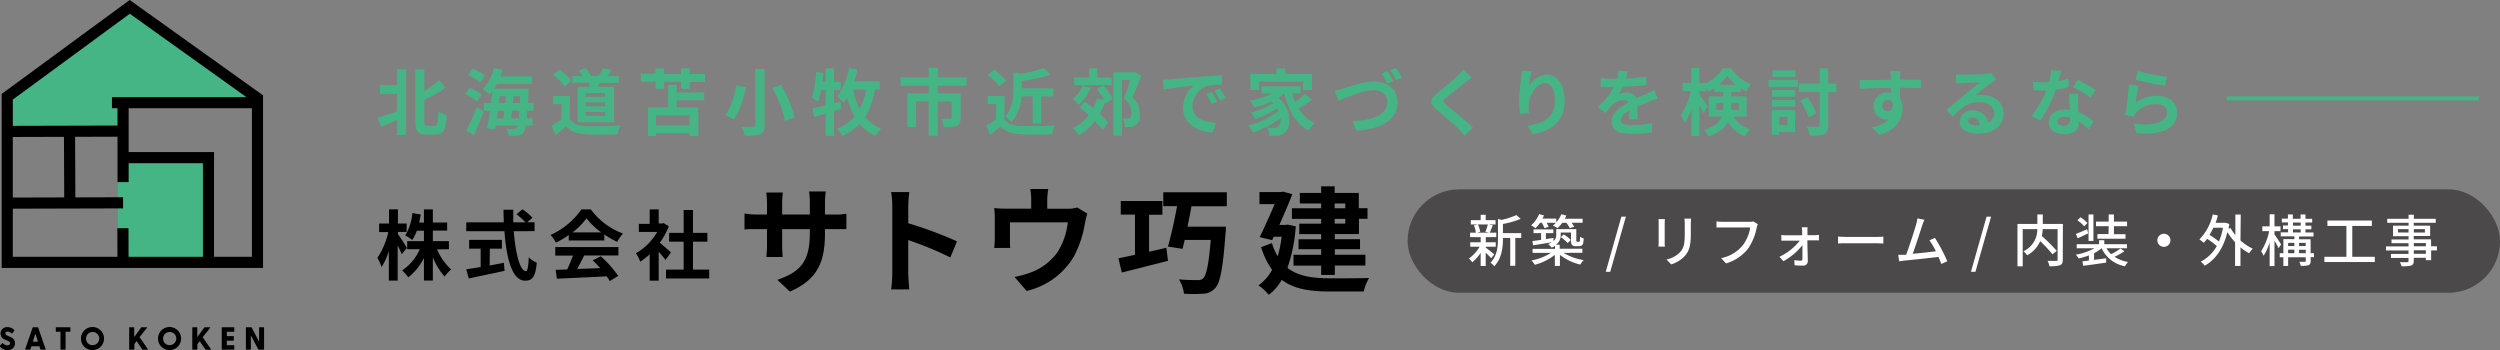 <svg xmlns="http://www.w3.org/2000/svg" width="621.99" height="87.1" viewBox="0 0 621.99 87.1">
  <rect x="0" y="0" width="621.99" height="87.1" fill="#808080" stroke="none"/>
  <defs>
    <style>
      .cls-1 {
        isolation: isolate;
      }

      .cls-2, .cls-3, .cls-4 {
        fill: #46b586;
      }

      .cls-3 {
        stroke: #46b586;
      }

      .cls-3, .cls-5 {
        stroke-miterlimit: 10;
      }

      .cls-4 {
        mix-blend-mode: multiply;
      }

      .cls-5 {
        fill: none;
        stroke: #000;
        stroke-width: 2.77px;
      }

      .cls-6 {
        fill: #4b4949;
      }

      .cls-7 {
        fill: #fff;
      }
    </style>
  </defs>
  <g class="cls-1">
    <g id="レイヤー_2" data-name="レイヤー 2">
      <g id="レイヤー_3" data-name="レイヤー 3">
        <g>
          <g>
            <path class="cls-2" d="M98.8,17.23h2.25V33.58H98.8v-3.7c-1.37.6-2.76,1.17-3.93,1.66l-1-2.2c1.22-.36,3.06-1,4.88-1.64V23.34H94.55V21.2H98.8Zm9.37,14.08c.69,0,.79-.72.92-3.63a5.91,5.91,0,0,0,2.06,1c-.22,3.44-.74,4.77-2.76,4.77H106c-2,0-2.65-.75-2.65-3.29V17.25h2.22v5.41a36.15,36.15,0,0,0,3.69-2.74l1.55,1.93a52.49,52.49,0,0,1-5.24,3.06v5.26c0,1,.11,1.14.76,1.14Z"/>
            <path class="cls-2" d="M118.62,25.27a12.26,12.26,0,0,0-2.9-1.84l1.17-1.58a11.47,11.47,0,0,1,3,1.69ZM116,32.42a51,51,0,0,0,2.63-5.82l1.72,1.19c-.71,1.93-1.59,4-2.42,5.81Zm3.41-11.87a12,12,0,0,0-2.94-1.91l1.23-1.57a12.78,12.78,0,0,1,3,1.77Zm11.77,7c0,.72-.09,1.33-.15,1.89h1.42v1.8h-1.65a4.06,4.06,0,0,1-.54,1.64,1.86,1.86,0,0,1-1.45.82,12.29,12.29,0,0,1-2.27.05,4,4,0,0,0-.52-1.75c.78.06,1.48.07,1.84.07a.72.72,0,0,0,.67-.28,2,2,0,0,0,.23-.55h-5.42l-.15.89-2-.16c.23-1.21.5-2.76.74-4.42h-1.55V25.61h1.8c.13-1,.23-2,.32-2.9-.21.29-.43.54-.65.79a9.32,9.32,0,0,0-1.8-1.22,12.37,12.37,0,0,0,2.87-5.34l2.11.44c-.17.54-.35,1.08-.54,1.6h7.83v1.91h-8.7a13.78,13.78,0,0,1-.7,1.19h8.56s0,.61,0,.87c0,1-.07,1.85-.13,2.66h1.37v1.93Zm-7.32,0c-.09.65-.18,1.28-.25,1.89h1.69c.07-.57.14-1.22.22-1.89Zm.23-1.93h1.63c0-.57.09-1.15.12-1.71h-1.55Zm5,3.82c0-.52.11-1.15.16-1.89H127.4c-.08.67-.15,1.32-.22,1.89Zm.27-3.82c0-.52,0-1.1.07-1.71h-1.71c0,.56-.09,1.14-.14,1.71Z"/>
            <path class="cls-2" d="M141.75,29.6c.74,1.2,2.09,1.69,4,1.76,2.11.09,6.16,0,8.56-.14a10.9,10.9,0,0,0-.67,2.16c-2.16.11-5.78.14-7.93,0s-3.69-.59-4.86-2c-.8.71-1.59,1.41-2.58,2.17l-1.05-2.24a21.8,21.8,0,0,0,2.47-1.66V25.9h-2.07v-2h4.16Zm-1.24-8.1a13.77,13.77,0,0,0-2.9-2.84l1.58-1.3a14.15,14.15,0,0,1,3,2.72Zm6.05.09c.08-.32.13-.64.18-1h-4.36V18.89h2.51a7.74,7.74,0,0,0-.83-1.3l1.69-.63a6.61,6.61,0,0,1,1.18,1.84l-.22.09H149a15.94,15.94,0,0,0,1-1.95l2.12.46c-.32.54-.65,1.06-.93,1.49h2.75v1.73h-4.81c-.14.34-.3.67-.45,1h4.06v8.78h-9V21.59Zm4,1.55h-4.88v.94h4.88Zm0,2.36h-4.88v.94h4.88Zm0,2.37h-4.88v.95h4.88Z"/>
            <path class="cls-2" d="M175.39,18.37v2h-3.8V22.1h-2.14V20.33h-4.22V22.1H163.1V20.33h-3.67v-2h3.67V17h2.13v1.41h4.22V17h2.14v1.41ZM168.33,23h6.88v1.95h-6.88v1.78h5.39v7.1h-2.15v-.7h-8.34v.7h-2v-7.1h5V21.14h2.16Zm3.24,5.68h-8.34v2.5h8.34Z"/>
            <path class="cls-2" d="M185.62,21.72c-.61,2.69-1.58,6-3.08,8a17.63,17.63,0,0,0-2.09-1.12c1.44-1.82,2.35-5,2.72-7.31Zm4.6-4.52V31.09c0,1.32-.31,1.91-1.1,2.25a10.81,10.81,0,0,1-3.82.42,9.72,9.72,0,0,0-.85-2.24c1.17.06,2.51.06,2.9,0s.55-.13.55-.47V17.2Zm4.07,3.91a31.53,31.53,0,0,1,3.39,8.07l-2.34.92a30.78,30.78,0,0,0-3.16-8.2Z"/>
            <path class="cls-2" d="M209.34,27.07l-1.84.58v6.14h-2.06V28.26c-1,.31-2,.58-2.88.85L202.15,27c.91-.2,2-.49,3.29-.83V22.39h-1.17a17.29,17.29,0,0,1-.76,2.88,17.21,17.21,0,0,0-1.51-1,24.51,24.51,0,0,0,1.05-6.38l1.78.29c-.05.72-.14,1.44-.23,2.16h.84V17h2.06v3.37h1.64v2.06H207.5v3.24l1.55-.45Zm8.34-4.76a19.39,19.39,0,0,1-2.45,6.78,9.45,9.45,0,0,0,4,2.88,8.13,8.13,0,0,0-1.42,1.84,10.66,10.66,0,0,1-3.95-3,13.2,13.2,0,0,1-4.24,3,11.51,11.51,0,0,0-1.4-1.8,10.81,10.81,0,0,0,4.4-3,19.77,19.77,0,0,1-1.86-4.74,14.81,14.81,0,0,1-.83,1.24A14,14,0,0,0,208.29,24a16,16,0,0,0,2.92-7.09l2.11.4c-.22,1-.49,2-.79,2.94h6.34v2Zm-5.43,0a18.73,18.73,0,0,0,1.66,4.82,16.65,16.65,0,0,0,1.57-4.82Z"/>
            <path class="cls-2" d="M233.3,21.31V23.2H239v6.09c0,1-.21,1.64-.95,2a8.48,8.48,0,0,1-3.19.36,7.64,7.64,0,0,0-.72-2.11c.9,0,2,0,2.25,0s.38-.09.38-.29v-4H233.3v8.5h-2.24v-8.5h-3.15v6.32h-2.16V23.2h5.31V21.31h-7V19.22h7V16.87h2.28v2.35h7.16v2.09Z"/>
            <path class="cls-2" d="M249.86,29.6c.73,1.2,2.09,1.69,4,1.76,2.11.09,6.16,0,8.56-.14a11.6,11.6,0,0,0-.67,2.16c-2.16.11-5.78.14-7.93,0s-3.69-.59-4.86-2c-.79.71-1.59,1.41-2.58,2.17l-1-2.24a22.64,22.64,0,0,0,2.46-1.66V25.9h-2.07v-2h4.17Zm-1.25-8.1a13.77,13.77,0,0,0-2.9-2.84l1.59-1.3a14.65,14.65,0,0,1,3,2.72ZM254.13,24a10.45,10.45,0,0,1-2.51,6.44,5.22,5.22,0,0,0-1.55-1.48c1.84-2,2.06-4.67,2.06-6.76V18l1.83.35a30.62,30.62,0,0,0,5.7-1.43l1.76,1.64a37.44,37.44,0,0,1-7.22,1.57V22h7.86v2h-3v6.73h-2.13V24Z"/>
            <path class="cls-2" d="M271.33,21.92a12.6,12.6,0,0,1-2.88,4.16,15.21,15.21,0,0,0-1.59-1.37,8.39,8.39,0,0,0,2.47-3.33Zm3.7,3.8c0-.09-.08-.2-.13-.29a15.07,15.07,0,0,1-1.32,2.9,19.23,19.23,0,0,1,2.13,2.2l-1.37,1.79a20.34,20.34,0,0,0-1.95-2.18,13.55,13.55,0,0,1-4,3.55,11.57,11.57,0,0,0-1.43-1.79,11.28,11.28,0,0,0,3.91-3.24c-.75-.67-1.51-1.34-2.19-1.89l1.24-1.52c.63.51,1.35,1.07,2.05,1.66a12.93,12.93,0,0,0,1-2.41l1.71.37a16.52,16.52,0,0,0-1.84-2.7l1.64-.94a14,14,0,0,1,2.36,3.43Zm1.56-4.54h-9.33V19.27H271V17H273v2.31h3.56Zm7.34-2.31c-.63,1.77-1.46,3.82-2.18,5.35a5.76,5.76,0,0,1,1.84,4.22,3,3,0,0,1-1,2.69,3.24,3.24,0,0,1-1.24.45,10,10,0,0,1-1.46,0,5.58,5.58,0,0,0-.56-2.11,6.64,6.64,0,0,0,1.05,0,1.68,1.68,0,0,0,.7-.16c.32-.18.45-.6.45-1.23a5.19,5.19,0,0,0-1.89-3.67c.54-1.28,1.13-3.12,1.58-4.49h-2.1V33.76H277V18h5l.34-.09Z"/>
            <path class="cls-2" d="M291.1,19.76c1.51-.13,4.48-.4,7.78-.67,1.86-.16,3.82-.27,5.1-.33l0,2.31a19.35,19.35,0,0,0-3.48.25,5.48,5.48,0,0,0-3.82,5.05c0,3,2.78,4,5.84,4.2L301.69,33c-3.78-.26-7.35-2.27-7.35-6.18A7.22,7.22,0,0,1,297,21.29c-1.69.18-5.37.57-7.46,1l-.23-2.46C290.05,19.83,290.75,19.79,291.1,19.76Zm11.76,5.53-1.37.61a14.23,14.23,0,0,0-1.4-2.5l1.33-.56A22.42,22.42,0,0,1,302.86,25.29Zm2.09-.88-1.35.64a15.09,15.09,0,0,0-1.48-2.43l1.32-.61A24.31,24.31,0,0,1,305,24.41Z"/>
            <path class="cls-2" d="M326.39,24.84A34.25,34.25,0,0,1,323.08,27a9.2,9.2,0,0,0,4,3.62,8.67,8.67,0,0,0-1.5,1.86c-3.21-1.72-5-5-6-9.23h0a12.08,12.08,0,0,1-1.5,1.05c3.39,2.95,3.26,7.44,1.48,8.74a3,3,0,0,1-2.2.75c-.45,0-1,0-1.53,0a4.53,4.53,0,0,0-.62-2.06c.69.06,1.27.09,1.73.09a1.28,1.28,0,0,0,1.09-.38,2.37,2.37,0,0,0,.59-2A27.3,27.3,0,0,1,311.71,33a9.49,9.49,0,0,0-1.12-1.78,20.79,20.79,0,0,0,7.51-3.64,4.77,4.77,0,0,0-.34-.63,26.17,26.17,0,0,1-5.46,2.7A7.26,7.26,0,0,0,311.22,28a19.3,19.3,0,0,0,5.57-2.34l-.45-.44a27.29,27.29,0,0,1-4.27,1.54,12.71,12.71,0,0,0-1.1-1.68,21.75,21.75,0,0,0,5.51-1.82h-2.63v-1.8h9.68v1.8h-2.06a16.16,16.16,0,0,0,.74,2.09,22,22,0,0,0,2.51-2Zm-13.17-2.45h-2.11v-4h6.49V17h2.2v1.41h6.59v4H324.2V20.31h-11Z"/>
            <path class="cls-2" d="M334.21,22c1.37-.43,5-1.71,7.7-1.71,3.24,0,5.8,1.88,5.8,5.21,0,4.07-3.89,6.69-10.24,7l-1-2.4c4.86-.09,8.7-1.51,8.7-4.66,0-1.7-1.15-3-3.33-3-2.67,0-6.92,1.79-8.8,2.62l-1-2.53C332.64,22.48,333.54,22.24,334.21,22Zm12.42-1.85-1.45.63a22.48,22.48,0,0,0-1.42-2.52l1.44-.58C345.65,18.39,346.28,19.52,346.63,20.19Zm2.16-.83-1.44.61a19.76,19.76,0,0,0-1.44-2.48l1.42-.58A27.17,27.17,0,0,1,348.79,19.36Z"/>
            <path class="cls-2" d="M364.61,20.46c-1.17.94-3.55,2.77-4.76,3.8-1,.83-.94,1,0,1.88,1.35,1.13,4.77,3.83,6.61,5.62l-2.11,1.93c-.5-.56-1-1.14-1.57-1.68-1.1-1.14-3.75-3.39-5.39-4.79-1.8-1.54-1.65-2.49.15-4,1.42-1.16,3.89-3.16,5.1-4.33a12.92,12.92,0,0,0,1.39-1.53l2.1,1.86C365.62,19.65,365,20.12,364.61,20.46Z"/>
            <path class="cls-2" d="M380.35,21.49a5.57,5.57,0,0,1,4.47-2.92c2.51,0,4.45,2.45,4.45,6.41,0,5.1-3.12,7.53-7.89,8.4L380,31.29c4-.61,6.83-1.93,6.83-6.29,0-2.78-.94-4.33-2.45-4.33-2.13,0-4,3.19-4.07,5.57a9,9,0,0,0,.09,1.91l-2.22.15a20.28,20.28,0,0,1-.23-3,47.89,47.89,0,0,1,.5-5.77,15.73,15.73,0,0,0,.14-1.89l2.47.11A30,30,0,0,0,380.35,21.49Z"/>
            <path class="cls-2" d="M404.5,19.56a45.83,45.83,0,0,0,5.1-.52l0,2.09a55.79,55.79,0,0,1-5.88.45,12.14,12.14,0,0,1-1,1.83,6.21,6.21,0,0,1,2-.36,2.45,2.45,0,0,1,2.4,1.39c.94-.43,1.69-.74,2.43-1.06s1.33-.6,2-.94l.9,2.09c-.57.16-1.53.52-2.14.76-.81.32-1.84.72-2.94,1.22,0,1,.05,2.35.07,3.18h-2.16c.05-.55.07-1.41.09-2.2-1.35.77-2.07,1.47-2.07,2.38s.85,1.26,2.61,1.26a29.22,29.22,0,0,0,5.12-.51L411,33a45.81,45.81,0,0,1-5.1.3c-2.83,0-4.92-.68-4.92-3s2.16-3.74,4.21-4.81a1.38,1.38,0,0,0-1.26-.61,4.43,4.43,0,0,0-2.81,1.24,19.74,19.74,0,0,0-1.67,2l-1.93-1.45a17.6,17.6,0,0,0,4-5h-.23c-.74,0-2.06,0-3.05-.11V19.41a22.52,22.52,0,0,0,3.17.22h.87a10.12,10.12,0,0,0,.36-2.07l2.38.2C404.86,18.21,404.73,18.8,404.5,19.56Z"/>
            <path class="cls-2" d="M431.32,29a6.28,6.28,0,0,0,4.13,3.1,5,5,0,0,0-1.22,1.79,7.66,7.66,0,0,1-4.31-3.55c-.76,1.44-2.2,2.72-4.85,3.57a8.17,8.17,0,0,0-1.13-1.59c2.75-.86,4-2,4.46-3.32h-3.29V24h3.64V22.84h-2.26v-.92a11.2,11.2,0,0,1-1.47.88,7.89,7.89,0,0,0-.53-1v.86h-1.64v.87c.49.63,1.75,2.56,2,3l-1.08,1.65c-.2-.52-.56-1.29-.94-2v7.66h-2V27.13a14.7,14.7,0,0,1-1.64,3.46,10.71,10.71,0,0,0-1-1.91,18,18,0,0,0,2.49-6.06h-2.08v-2h2.2v-3.7h2v3.7h1.64v.13A11.17,11.17,0,0,0,428.67,17h1.95a11.35,11.35,0,0,0,5,3.95,12.07,12.07,0,0,0-1.1,1.87,13.18,13.18,0,0,1-1.43-.83v.89h-2.37V24h3.83v5Zm-2.59-1.64c0-.19,0-.41,0-.61V25.63H427v1.69Zm3.15-6.25a12.15,12.15,0,0,1-2.18-2.27,11.18,11.18,0,0,1-2.09,2.27Zm-1.2,4.56v1.14a5.06,5.06,0,0,1,0,.55h1.93V25.63Z"/>
            <path class="cls-2" d="M440,19.92h7.32v1.69H440Zm6.6,12.9h-3.93v.7h-1.86V27.38h5.79Zm-5.73-10.4h5.78v1.64h-5.78Zm0,2.47h5.78V26.5h-5.78Zm5.82-5.76H441V17.5h5.71Zm-4,9.94v2.07h2.05V29.07Zm14.16-6.23h-2v8.27c0,1.28-.24,1.87-1,2.22a9.1,9.1,0,0,1-3.56.43,9.55,9.55,0,0,0-.74-2.27c1.17.05,2.32.05,2.7.05s.49-.11.49-.45V22.84h-5.19V20.78h5.19V17h2.09v3.82h2ZM450,29.18a19.11,19.11,0,0,0-2.09-4.13l1.76-.88a17.48,17.48,0,0,1,2.2,4Z"/>
            <path class="cls-2" d="M472.69,19.23c0,.15,0,.35,0,.56,1.82,0,4.29,0,5.23,0l0,2.13c-1.08,0-2.76-.09-5.21-.09,0,.92,0,1.91,0,2.7a4.64,4.64,0,0,1,.65,2.47c0,2.34-1.37,5.34-5.77,6.56l-1.93-1.91a8.12,8.12,0,0,0,4.4-2.05,4.1,4.1,0,0,1-.81.09,3.18,3.18,0,0,1-3.1-3.32A3.4,3.4,0,0,1,469.74,23a4.28,4.28,0,0,1,.72.06c0-.4,0-.82,0-1.21-2.72,0-5.53.14-7.75.27l-.05-2.18c2.05,0,5.33-.07,7.78-.11,0-.23,0-.41,0-.56a11.33,11.33,0,0,0-.18-1.57h2.62C472.78,18,472.71,18.94,472.69,19.23Zm-3,8.44c.76,0,1.42-.58,1.17-2.17a1.33,1.33,0,0,0-1.17-.63,1.4,1.4,0,0,0,0,2.8Z"/>
            <path class="cls-2" d="M488.27,18.57c1,0,4.82-.08,5.84-.17a8.06,8.06,0,0,0,1.37-.19l1.17,1.6c-.41.27-.84.52-1.26.83-1,.68-2.86,2.27-4,3.17a7.31,7.31,0,0,1,1.71-.2c3.07,0,5.39,1.91,5.39,4.54,0,2.85-2.16,5.1-6.52,5.1-2.51,0-4.4-1.15-4.4-2.95a3,3,0,0,1,3.23-2.81,3.62,3.62,0,0,1,3.84,3.08,2.6,2.6,0,0,0,1.49-2.45c0-1.62-1.62-2.72-3.75-2.72-2.75,0-4.56,1.46-6.48,3.65l-1.64-1.69c1.27-1,3.46-2.86,4.52-3.75s2.88-2.34,3.76-3.12c-.91,0-3.4.13-4.36.18l-1.47.15-.08-2.34A13,13,0,0,0,488.27,18.57Zm3.25,12.63a8.33,8.33,0,0,0,1-.06c-.11-1.17-.77-1.92-1.75-1.92-.68,0-1.11.41-1.11.86C489.7,30.75,490.44,31.2,491.52,31.2Z"/>
            <path class="cls-2" d="M512.15,20.17a20.74,20.74,0,0,0,2.43-.58l.07,2.09a30,30,0,0,1-3.15.63A33.38,33.38,0,0,1,507.64,30l-2.18-1.12a28.82,28.82,0,0,0,3.68-6.36c-.33,0-.63,0-.94,0-.74,0-1.48,0-2.25-.08l-.16-2.09a22.75,22.75,0,0,0,2.39.13c.54,0,1.08,0,1.64-.07a15.59,15.59,0,0,0,.49-3l2.49.25C512.65,18.28,512.42,19.2,512.15,20.17ZM517,25.61c0,.53.07,1.39.11,2.29a11.84,11.84,0,0,1,3.73,2.31l-1.21,1.93a14.83,14.83,0,0,0-2.43-1.93v.18c0,1.67-.92,3-3.48,3-2.23,0-4-1-4-3,0-1.77,1.48-3.12,4-3.12.44,0,.83,0,1.25.07-.07-1.33-.16-2.93-.2-4H517C517,24.06,517,24.82,517,25.61Zm-3.6,5.68c1.24,0,1.62-.69,1.62-1.68v-.36a6.41,6.41,0,0,0-1.46-.18c-1,0-1.71.47-1.71,1.1S512.42,31.29,513.41,31.29Zm2.38-9.59,1.15-1.78a30.76,30.76,0,0,1,4.45,2.45l-1.28,1.89A26,26,0,0,0,515.79,21.7Z"/>
            <path class="cls-2" d="M531.35,25.54a8.83,8.83,0,0,1,5.32-1.71c3.15,0,5,1.94,5,4.13,0,3.27-2.59,5.8-10.09,5.17l-.69-2.36c5.41.74,8.28-.58,8.28-2.87,0-1.17-1.12-2-2.69-2a6.42,6.42,0,0,0-5,2.13,4.92,4.92,0,0,0-.67,1.05l-2.07-.53a64.85,64.85,0,0,0,.9-7.53l2.42.34C531.8,22.31,531.48,24.51,531.35,25.54Zm7.79-6.43-.54,2.2c-1.82-.24-5.84-1.09-7.25-1.45l.58-2.16A55.15,55.15,0,0,0,539.14,19.11Z"/>
          </g>
          <line class="cls-3" x1="554.01" y1="24.48" x2="616.68" y2="24.48"/>
          <g>
            <g>
              <polygon class="cls-4" points="32.28 1.71 1.8 24.07 1.8 32.7 30.62 32.62 30.99 25.54 64.06 25.54 32.28 1.71"/>
              <rect class="cls-4" x="29.33" y="39.22" width="22.54" height="24.97"/>
              <g>
                <polygon class="cls-5" points="32.28 1.71 1.8 24.07 1.8 65.27 64.06 65.27 64.06 24.43 32.28 1.71"/>
                <polyline class="cls-5" points="27.85 25.54 30.99 25.54 64.8 25.54"/>
                <line class="cls-5" x1="30.62" y1="45.31" x2="30.62" y2="25.54"/>
                <line class="cls-5" x1="1.8" y1="32.7" x2="30.62" y2="32.62"/>
                <line class="cls-5" x1="1.8" y1="50.54" x2="30.62" y2="50.46"/>
                <line class="cls-5" x1="17.29" y1="32.21" x2="17.37" y2="50.54"/>
                <line class="cls-5" x1="30.58" y1="56.78" x2="30.61" y2="65.26"/>
                <polyline class="cls-5" points="30.62 39.22 51.87 39.22 51.87 65.27"/>
              </g>
            </g>
            <g>
              <path d="M0,86.21A.12.12,0,0,1,0,86l.54-.61a.11.11,0,0,1,.18,0,1.51,1.51,0,0,0,1.09.53c.41,0,.7-.16.7-.51S2.31,85,2,84.84l-.68-.32A1.64,1.64,0,0,1,.13,83a1.6,1.6,0,0,1,1.76-1.61,2.24,2.24,0,0,1,1.67.74.13.13,0,0,1,0,.18l-.52.63a.12.12,0,0,1-.17,0,1.44,1.44,0,0,0-.95-.44c-.36,0-.58.19-.58.47s.22.4.63.59l.57.26a1.67,1.67,0,0,1-.67,3.26A2.26,2.26,0,0,1,0,86.21Z"/>
              <path d="M9.5,81.52l1.85,5.34a.1.1,0,0,1-.1.14H10.18a.12.12,0,0,1-.13-.1l-.24-.75h-2l-.24.75a.12.12,0,0,1-.13.1H6.37c-.09,0-.14-.06-.1-.14l1.84-5.34a.18.18,0,0,1,.15-.1H9.35A.18.18,0,0,1,9.5,81.52ZM9.45,85l-.64-2-.65,2Z"/>
              <path d="M15.05,86.88V82.54H14a.12.12,0,0,1-.12-.12v-.88a.12.12,0,0,1,.12-.12h3.39a.12.12,0,0,1,.12.12v.88a.12.12,0,0,1-.12.12H16.32v4.34a.12.12,0,0,1-.12.12h-1A.12.12,0,0,1,15.05,86.88Z"/>
              <path d="M20.14,84.24A2.87,2.87,0,1,1,23,87.1,2.86,2.86,0,0,1,20.14,84.24ZM23,85.87a1.64,1.64,0,1,0-1.59-1.63A1.58,1.58,0,0,0,23,85.87Z"/>
              <path d="M32.14,86.88V81.54a.11.11,0,0,1,.12-.12h1a.12.12,0,0,1,.12.12v2.33l1.73-2.38a.17.17,0,0,1,.14-.07h1.25c.1,0,.11.08.06.15l-1.84,2.31,2.06,3c.06.08,0,.14-.07.14H35.55a.17.17,0,0,1-.15-.07L34,84.87l-.57.73v1.28a.12.12,0,0,1-.12.12h-1A.11.11,0,0,1,32.14,86.88Z"/>
              <path d="M39.31,84.24a2.87,2.87,0,1,1,2.86,2.86A2.86,2.86,0,0,1,39.31,84.24Zm2.86,1.63a1.64,1.64,0,1,0-1.59-1.63A1.59,1.59,0,0,0,42.17,85.87Z"/>
              <path d="M47.84,86.88V81.54a.12.12,0,0,1,.12-.12h1a.12.12,0,0,1,.12.12v2.33l1.74-2.38a.17.17,0,0,1,.14-.07h1.24c.11,0,.12.08.07.15l-1.84,2.31,2.06,3c.06.08,0,.14-.07.14H51.25a.16.16,0,0,1-.14-.07l-1.43-2.06-.58.73v1.28A.12.12,0,0,1,49,87H48A.12.12,0,0,1,47.84,86.88Z"/>
              <path d="M55.17,86.88V81.54a.12.12,0,0,1,.12-.12h2.88a.12.12,0,0,1,.12.12v.88a.12.12,0,0,1-.12.12H56.43v1.09h1.63a.11.11,0,0,1,.12.12v.88a.11.11,0,0,1-.12.12H56.43v1.13h1.73a.12.12,0,0,1,.13.12v.88a.12.12,0,0,1-.13.12H55.29A.12.12,0,0,1,55.17,86.88Z"/>
              <path d="M64.27,86.92l-1.85-3.45v3.41a.12.12,0,0,1-.12.12h-1a.12.12,0,0,1-.12-.12V81.54a.12.12,0,0,1,.12-.12h1.19a.16.16,0,0,1,.14.08L64.46,85V81.54a.12.12,0,0,1,.12-.12h1a.12.12,0,0,1,.12.12v5.34a.12.12,0,0,1-.12.12H64.41A.14.14,0,0,1,64.27,86.92Z"/>
            </g>
          </g>
          <g>
            <rect class="cls-6" x="350.2" y="47.11" width="271.8" height="25.73" rx="12.86"/>
            <g>
              <path class="cls-7" d="M371,64.25a18.71,18.71,0,0,0-1.36-1.39v3.32h-1.26V62.91a10.79,10.79,0,0,1-2.08,2.35,5.42,5.42,0,0,0-.84-.94,9.53,9.53,0,0,0,2.67-2.94h-2.34V60.27h2.59V59h-2.63V57.89h1.44a6.63,6.63,0,0,0-.49-1.81l.95-.23h-1.72V54.77h2.45V53.44h1.26v1.33h2.45v1.08h-1.69l1,.22c-.27.66-.53,1.34-.77,1.82h1.64V59h-2.61v1.27h2.48v1.11h-2.48v.24c.51.35,1.8,1.4,2.12,1.66Zm-3.29-8.4a6.55,6.55,0,0,1,.56,1.83l-.81.21h3.08l-1-.21a12.74,12.74,0,0,0,.63-1.83Zm10.77,3.34H377v6.94h-1.26V59.19h-1.81v.13c0,2.07-.25,5-2.18,6.93a3.17,3.17,0,0,0-.93-.89c1.7-1.73,1.87-4.12,1.87-6V54.46l.87.25a18.94,18.94,0,0,0,3.72-1.2l1.05.94a21.28,21.28,0,0,1-4.4,1.27V58h4.54Z"/>
              <path class="cls-7" d="M389,62.91a13.84,13.84,0,0,0,5,1.8,5.24,5.24,0,0,0-.83,1.12,13.18,13.18,0,0,1-5.07-2.42v2.76h-1.26V63.41a13.65,13.65,0,0,1-5,2.47,4.81,4.81,0,0,0-.82-1.08,13.72,13.72,0,0,0,4.86-1.89h-4.58v-1h5.58v-.73a4.3,4.3,0,0,1-.86.42,4.43,4.43,0,0,0-.86-.87,4.7,4.7,0,0,0,.95-.45c-1.67.27-3.39.54-4.68.76l-.18-1.06,2.17-.3V58h-1.88v-.93h4.93V58h-1.86v1.48l1.88-.29,0,.78a1.93,1.93,0,0,0,.69-1.6V57h5v2.64c0,.24,0,.4.05.44a.24.24,0,0,0,.19.07h.3a.68.68,0,0,0,.23,0,.46.46,0,0,0,.13-.28c0-.17,0-.55.06-1a2.37,2.37,0,0,0,.88.45,6.46,6.46,0,0,1-.17,1.33.76.76,0,0,1-.42.47,1.49,1.49,0,0,1-.69.14H392a1.18,1.18,0,0,1-.83-.28c-.23-.21-.31-.44-.31-1.26V57.85H388.3v.53a3,3,0,0,1-1.15,2.51h.9v1h5.64v1Zm-5.82-7.48A9.2,9.2,0,0,1,382,56.78a6.9,6.9,0,0,0-1.07-.72,7.4,7.4,0,0,0,2-2.79l1.22.32a8.26,8.26,0,0,1-.39.79h3.42v.93a6.7,6.7,0,0,0,1.27-2l1.26.31a8.36,8.36,0,0,1-.39.8h4.43v1H391a5.35,5.35,0,0,1,.65,1l-1.1.35a7.11,7.11,0,0,0-.85-1.34h-1a9.27,9.27,0,0,1-1.21,1.33,7.38,7.38,0,0,0-1.13-.65,5.3,5.3,0,0,0,.75-.68H384.8a7.49,7.49,0,0,1,.49,1l-1.05.33a7.42,7.42,0,0,0-.63-1.33Zm5.86,2.9a8.59,8.59,0,0,1,1.79,1.38l-.8.76A8.08,8.08,0,0,0,388.29,59Z"/>
              <path class="cls-7" d="M403.39,53.91h1.12l-3.89,13.72H399.5Z"/>
              <path class="cls-7" d="M414.17,55.52v4.7c0,.36,0,.85.06,1.13h-1.61c0-.24.05-.73.05-1.13v-4.7a9.32,9.32,0,0,0-.05-1h1.61A9.88,9.88,0,0,0,414.17,55.52Zm6.5.14v2.5c0,3.2-.5,4.4-1.54,5.57a7.67,7.67,0,0,1-3.35,2.05l-1.16-1.22A6.58,6.58,0,0,0,418,62.74c1-1.12,1.16-2.22,1.16-4.67V55.66a11.21,11.21,0,0,0-.08-1.28h1.67C420.7,54.74,420.67,55.16,420.67,55.66Z"/>
              <path class="cls-7" d="M437.07,56.6A14,14,0,0,1,435,61.74a10.82,10.82,0,0,1-5.58,3.8l-1.2-1.32a9.26,9.26,0,0,0,5.48-3.33,9.84,9.84,0,0,0,1.75-4.3h-6.88c-.6,0-1.16,0-1.51,0V55.08a13.9,13.9,0,0,0,1.51.11h6.79a3.81,3.81,0,0,0,.9-.1l1.08.7A4.29,4.29,0,0,0,437.07,56.6Z"/>
              <path class="cls-7" d="M449.69,57.51c0,.27,0,.62,0,1h1.86a7,7,0,0,0,1-.09v1.37l-1,0h-1.88c0,1.72.09,3.83.1,5.21a1.08,1.08,0,0,1-1.19,1.08c-.62,0-1.5,0-2.09-.09l-.08-1.27a14,14,0,0,0,1.67.14c.25,0,.36-.16.36-.44,0-.8,0-2.11,0-3.43a15.92,15.92,0,0,1-4.73,4l-1-1.11a14,14,0,0,0,5.07-4h-3.43c-.38,0-.8,0-1.16,0V58.45a6.9,6.9,0,0,0,1.13.09h4.05c0-.41,0-.75,0-1a7.78,7.78,0,0,0-.1-1h1.46A5.77,5.77,0,0,0,449.69,57.51Z"/>
              <path class="cls-7" d="M459.33,58.94H467c.68,0,1.22,0,1.57-.08v1.73c-.3,0-.95-.07-1.57-.07h-7.62c-.77,0-1.61,0-2.08.07V58.86C457.71,58.89,458.58,58.94,459.33,58.94Z"/>
              <path class="cls-7" d="M478.26,56c-.42,1.33-1.69,5.29-2.39,7.14,1.9-.17,4.27-.43,5.77-.63a18.65,18.65,0,0,0-1.6-2.73l1.36-.59A40.77,40.77,0,0,1,484.48,65l-1.48.67c-.18-.49-.44-1.11-.73-1.75-2.23.27-6.71.76-8.53.92l-1.23.17-.25-1.62c.43,0,1,0,1.4,0l.57,0c.78-2,2.12-6.19,2.51-7.6a10.24,10.24,0,0,0,.31-1.46l1.75.36C478.64,55,478.47,55.41,478.26,56Z"/>
              <path class="cls-7" d="M494.25,53.91h1.12l-3.89,13.72h-1.12Z"/>
              <path class="cls-7" d="M513.21,64.61c0,.78-.18,1.17-.7,1.38a7.87,7.87,0,0,1-2.62.24,4.69,4.69,0,0,0-.45-1.32c.91,0,1.87,0,2.13,0s.35-.09.35-.34V57h-3.7a9.88,9.88,0,0,1-.22,1.72,40.43,40.43,0,0,1,3.71,3.7l-1.06.85A33.93,33.93,0,0,0,507.59,60a7.41,7.41,0,0,1-3.25,3.52,4.22,4.22,0,0,0-.92-1A6,6,0,0,0,506.88,57h-3.64v9.27h-1.3V55.71h4.95V53.35h1.35v2.36h5Z"/>
              <path class="cls-7" d="M528.54,62.51a16.89,16.89,0,0,1-2.45,1.38,9.15,9.15,0,0,0,3.36,1.3,3.86,3.86,0,0,0-.75,1.06,8,8,0,0,1-5.83-4.49h0A9.89,9.89,0,0,1,521,63v1.66l3-.4,0,1.08c-2,.29-4.17.6-5.7.79l-.21-1.1,1.62-.21V63.54a15.31,15.31,0,0,1-2.56.75,4.15,4.15,0,0,0-.71-.94,14.24,14.24,0,0,0,4.66-1.59h-4.42v-1h5.56v-1h1.3v1h5.64v1h-5.1a5.83,5.83,0,0,0,1.18,1.48,16.77,16.77,0,0,0,2.31-1.41Zm-9-4.44c-.9.41-1.82.86-2.62,1.21l-.45-1.08c.73-.28,1.77-.72,2.8-1.16Zm-1-1.76a8.45,8.45,0,0,0-1.69-1.5l.77-.76a8.9,8.9,0,0,1,1.73,1.43Zm2.3,3.63h-1.22V53.35h1.22Zm3.79-3.67h-3.16V55.13h3.16V53.35h1.31v1.78h3.27v1.14h-3.27v2h2.88v1.13h-7V58.23h2.77Z"/>
              <path class="cls-7" d="M540,59.78a1.63,1.63,0,1,1-1.63-1.62A1.63,1.63,0,0,1,540,59.78Z"/>
              <path class="cls-7" d="M557.42,59.82a12.11,12.11,0,0,0,3.08,2.06,5.29,5.29,0,0,0-.92,1.12,11.67,11.67,0,0,1-2.16-1.45v4.62h-1.34v-5.9a16,16,0,0,1-1.92-2.52c-1,4.19-3.07,6.91-5.63,8.36a4.78,4.78,0,0,0-1-1,9.87,9.87,0,0,0,4-3.88,18.24,18.24,0,0,0-2.41-1.82,11.47,11.47,0,0,1-.83,1,9.56,9.56,0,0,0-1.09-.85,12.71,12.71,0,0,0,3.32-6.22l1.29.26a17,17,0,0,1-.58,1.83h2.31l.24,0,.87.3c-.07.4-.14.81-.21,1.19l.5-.2a11.22,11.22,0,0,0,1.21,1.75V53.37h1.34Zm-6.76-3.16a15,15,0,0,1-.94,1.79,20,20,0,0,1,2.34,1.64,15,15,0,0,0,1-3.43Z"/>
              <path class="cls-7" d="M566.88,61.77c-.18-.45-.59-1.22-1-1.88V66.2h-1.2V60.27a12.93,12.93,0,0,1-1.5,3.36,7,7,0,0,0-.62-1.12,14.7,14.7,0,0,0,2-5h-1.7v-1.2h1.82v-3h1.2v3h1.5v1.2h-1.5v.83c.39.52,1.43,2.1,1.65,2.48Zm8.83,2.2h-.83v.92c0,.59-.12.89-.53,1.08a6,6,0,0,1-1.93.17,5.18,5.18,0,0,0-.35-1c.58,0,1.19,0,1.37,0s.22-.06.22-.23V64h-4.38v2.17h-1.19V64h-.9V63h.9v-3.5h2.74V58.8h-3.4v-1h1.83v-.79H568v-.91h1.23v-.77h-1.52v-.94h1.52V53.35h1.22v1.08h1.92V53.35h1.22v1.08h1.67v.94h-1.67v.77h1.46v.91h-1.46v.79h2v1H572v.69h2.87V63h.83Zm-6.43-3.54v.79h1.55v-.79Zm0,2.56h1.55v-.87h-1.55Zm1.2-6.85h1.92v-.77h-1.92Zm0,1.7h1.92v-.79h-1.92ZM572,60.43v.79h1.65v-.79ZM573.66,63v-.87H572V63Z"/>
              <path class="cls-7" d="M590.84,63.89v1.3H578.3v-1.3h5.48V56.21h-4.73V54.87h11.06v1.34h-4.87v7.68Z"/>
              <path class="cls-7" d="M606.31,62.29h-1.45v2.45h-1.32v-.6h-3v.73c0,.71-.18,1-.65,1.19a8.23,8.23,0,0,1-2.38.18,4.16,4.16,0,0,0-.45-1c.77,0,1.61,0,1.83,0s.34-.08.34-.32v-.74h-4.37v-1h4.37v-.87h-5.6v-1h5.6v-.8H595v-.93h4.25v-.82h-3.88V56.14h3.88v-.71h-5.31v-1h5.31v-1h1.31v1H606v1h-5.47v.71h4.08v2.58h-4.08v.82h4.31v1.73h1.45Zm-7.07-4.44V57H596.6v.84Zm1.31-.84v.84h2.76V57Zm0,4.26h3v-.8h-3Zm3,1h-3v.87h3Z"/>
            </g>
          </g>
          <g>
            <g>
              <path d="M99.94,63.22c-.21-.54-.57-1.35-1-2.15v8.74h-2.2V62.44a16.42,16.42,0,0,1-1.79,4,13.44,13.44,0,0,0-1.06-2.28,19,19,0,0,0,2.72-6.42H94.32V55.62h2.47V52.08H99v3.54h2.17v2.09H99v.55c.55.7,1.94,2.88,2.24,3.44Zm8.8-1.18a14.33,14.33,0,0,0,3.51,5,9.76,9.76,0,0,0-1.63,1.77A16.28,16.28,0,0,1,107.69,64v5.8h-2.22V64.18A13.94,13.94,0,0,1,101.58,69a11.85,11.85,0,0,0-1.52-1.73A12.48,12.48,0,0,0,104.45,62h-3.14V60h4.16V57.4H103.7a11,11,0,0,1-1.12,2.3,12.3,12.3,0,0,0-1.76-1.12A13,13,0,0,0,102.6,53l2.07.36c-.11.69-.22,1.35-.38,2h1.18V52.1h2.22v3.27h3.56v2h-3.56V60h4v2Z"/>
              <path d="M127.83,57.52c.4,5.54,1.56,9.93,3,9.93.4,0,.63-1,.72-3.42a6.39,6.39,0,0,0,2,1.33c-.35,3.59-1.11,4.47-2.91,4.47-3.25,0-4.67-5.63-5.13-12.31H116V55.31h9.33c0-1-.06-2.09-.06-3.13h2.43c0,1,0,2.11,0,3.13h3a13.55,13.55,0,0,0-2.22-2l1.5-1.24a14.19,14.19,0,0,1,2.49,2.11l-1.29,1.12H133v2.21Zm-6,8.53c1.16-.21,2.38-.44,3.53-.67l.18,2c-3.12.69-6.46,1.37-8.91,1.9L116,67c1-.15,2.22-.34,3.59-.57V61.87h-2.87V59.68h8.15v2.19h-3Z"/>
              <path d="M141.52,58.47a22.67,22.67,0,0,1-3.22,1.9,8.17,8.17,0,0,0-1.33-1.9,19,19,0,0,0,7.68-6.37H147a17.34,17.34,0,0,0,8,6,12,12,0,0,0-1.46,2.07,22.16,22.16,0,0,1-3.19-1.84v1.5h-8.87Zm-3.37,3h15.71v2.09h-8.51c-.55,1.12-1.18,2.3-1.75,3.36l5.72-.21a23,23,0,0,0-1.86-1.94l2-1a25.9,25.9,0,0,1,4.35,4.88l-2.11,1.28a10,10,0,0,0-.76-1.18c-4.47.24-9.16.43-12.39.59l-.3-2.21,2.87-.09c.51-1.07,1-2.32,1.44-3.44h-4.41Zm11.42-3.65a18.63,18.63,0,0,1-3.65-3.51,17.08,17.08,0,0,1-3.47,3.51Z"/>
              <path d="M165.57,64.66c-.4-.53-1-1.29-1.69-2v7.17h-2.24V63.27a16.31,16.31,0,0,1-2.36,1.83A9.17,9.17,0,0,0,158.22,63a14.26,14.26,0,0,0,5.3-5.3h-4.58v-2h2.7V52.1h2.24v3.5h.85l.4-.1,1.27.82a18.47,18.47,0,0,1-2.24,4.06c.91.75,2.38,2.06,2.78,2.44Zm10.88,2.41v2.21H165.7V67.07h4.39V60.12h-3.61V57.93h3.61V52.25h2.32v5.68H176v2.19h-3.59v6.95Z"/>
            </g>
            <g>
              <path d="M196.52,72.55l-3.11-2.93c5.6-1.94,8.07-4.44,8.07-11.57V57H194.6v3.94c0,1.28.09,2.47.12,3h-4.06a25,25,0,0,0,.17-3V57h-2.47c-1.45,0-2.49,0-3.13.11V53.12a19.75,19.75,0,0,0,3.13.26h2.47V50.51c0-.84-.09-1.74-.17-2.61h4.12a17.14,17.14,0,0,0-.18,2.61v2.87h6.88V50.33a18.67,18.67,0,0,0-.18-2.7h4.15a18.11,18.11,0,0,0-.2,2.7v3.05h2.14a17.66,17.66,0,0,0,3.19-.2V57C210,57,208.93,57,207.39,57h-2.14v.95C205.25,65.1,203.51,69.48,196.52,72.55Z"/>
              <path d="M222,51.26a20.52,20.52,0,0,0-.29-3.48h4.52a33.16,33.16,0,0,0-.26,3.48v4.29a95.32,95.32,0,0,1,12.13,4.5l-1.66,4a83.91,83.91,0,0,0-10.47-4.32v8.21c0,.84.15,2.87.26,4.06h-4.52a32.6,32.6,0,0,0,.29-4.06Z"/>
              <path d="M260.55,49.69v2.24h5.05a7.13,7.13,0,0,0,2.4-.32l2.53,1.54a16.73,16.73,0,0,0-.58,2.32,27.3,27.3,0,0,1-2.7,8.21,18.45,18.45,0,0,1-11.84,8.7l-3-3.48a24.91,24.91,0,0,0,4.09-1.13,14.16,14.16,0,0,0,6.58-5,17.15,17.15,0,0,0,2.58-7.46H251.27v4.24c0,.66,0,1.56.08,2.14h-4a21.14,21.14,0,0,0,.15-2.43v-5a18,18,0,0,0-.15-2.5,23.35,23.35,0,0,0,3,.15h6.21V49.69a13.76,13.76,0,0,0-.24-2.66h4.47A21.78,21.78,0,0,0,260.55,49.69Z"/>
              <path d="M285.89,62.63c1.42-.32,2.87-.64,4.3-1l.4,3.27c-4,1-8.29,2.12-11.49,2.9l-.84-3.54c1.16-.23,2.59-.52,4.12-.87v-10h-3.54V50H289.2v3.43h-3.31Zm10.56-11.31c-.32,1.68-.67,3.42-1,5.08H305s0,1.1-.09,1.53c-.63,8.76-1.3,12.39-2.58,13.75a4.06,4.06,0,0,1-3.07,1.39,33.77,33.77,0,0,1-4.7,0,8.61,8.61,0,0,0-1.25-3.56c1.89.17,3.77.17,4.61.17a1.72,1.72,0,0,0,1.37-.38c.84-.72,1.45-3.57,1.94-9.6h-6.47c-.2.78-.38,1.54-.55,2.21l-3.63-.56c.76-2.66,1.63-6.52,2.27-10.06h-3.43V47.84h15.81v3.48Z"/>
              <path d="M322.38,56.31a39.93,39.93,0,0,1-2.06,10.32c2.69,2.15,6.35,2.59,10.58,2.62,1.71,0,7.6,0,9.72-.09a12.15,12.15,0,0,0-1.33,3.36h-8.47c-4.91,0-8.85-.58-11.93-2.9a12.23,12.23,0,0,1-3.22,3.74A12.36,12.36,0,0,0,313.09,71a11,11,0,0,0,3.4-3.88,19.3,19.3,0,0,1-2.73-5.63l2.7-1a14,14,0,0,0,1.42,3.28,30.88,30.88,0,0,0,1-4.87h-2l-.38.84L313.41,59c1.25-2.56,2.64-5.69,3.71-8.21h-3.77v-3h5.31l.52-.12,2.35.64c-.87,2.27-2.06,5-3.24,7.66h1.45l.6-.09Zm6.32-5.69h-5.31V48h5.31V46.36h3.36V48h6v3.8h2.17v2.64H338.1v3.8h-6v1.28h6.27V62h-6.27v1.37h7.6v2.69h-7.6v2.35H328.7V66.08h-6.88V63.39h6.88V62h-5.63V59.53h5.63V58.25h-5.45V55.64h5.45V54.45h-7.28V51.81h7.28Zm3.36,0v1.19h2.64V50.62Zm2.64,3.83h-2.64v1.19h2.64Z"/>
            </g>
          </g>
        </g>
      </g>
    </g>
  </g>
</svg>
